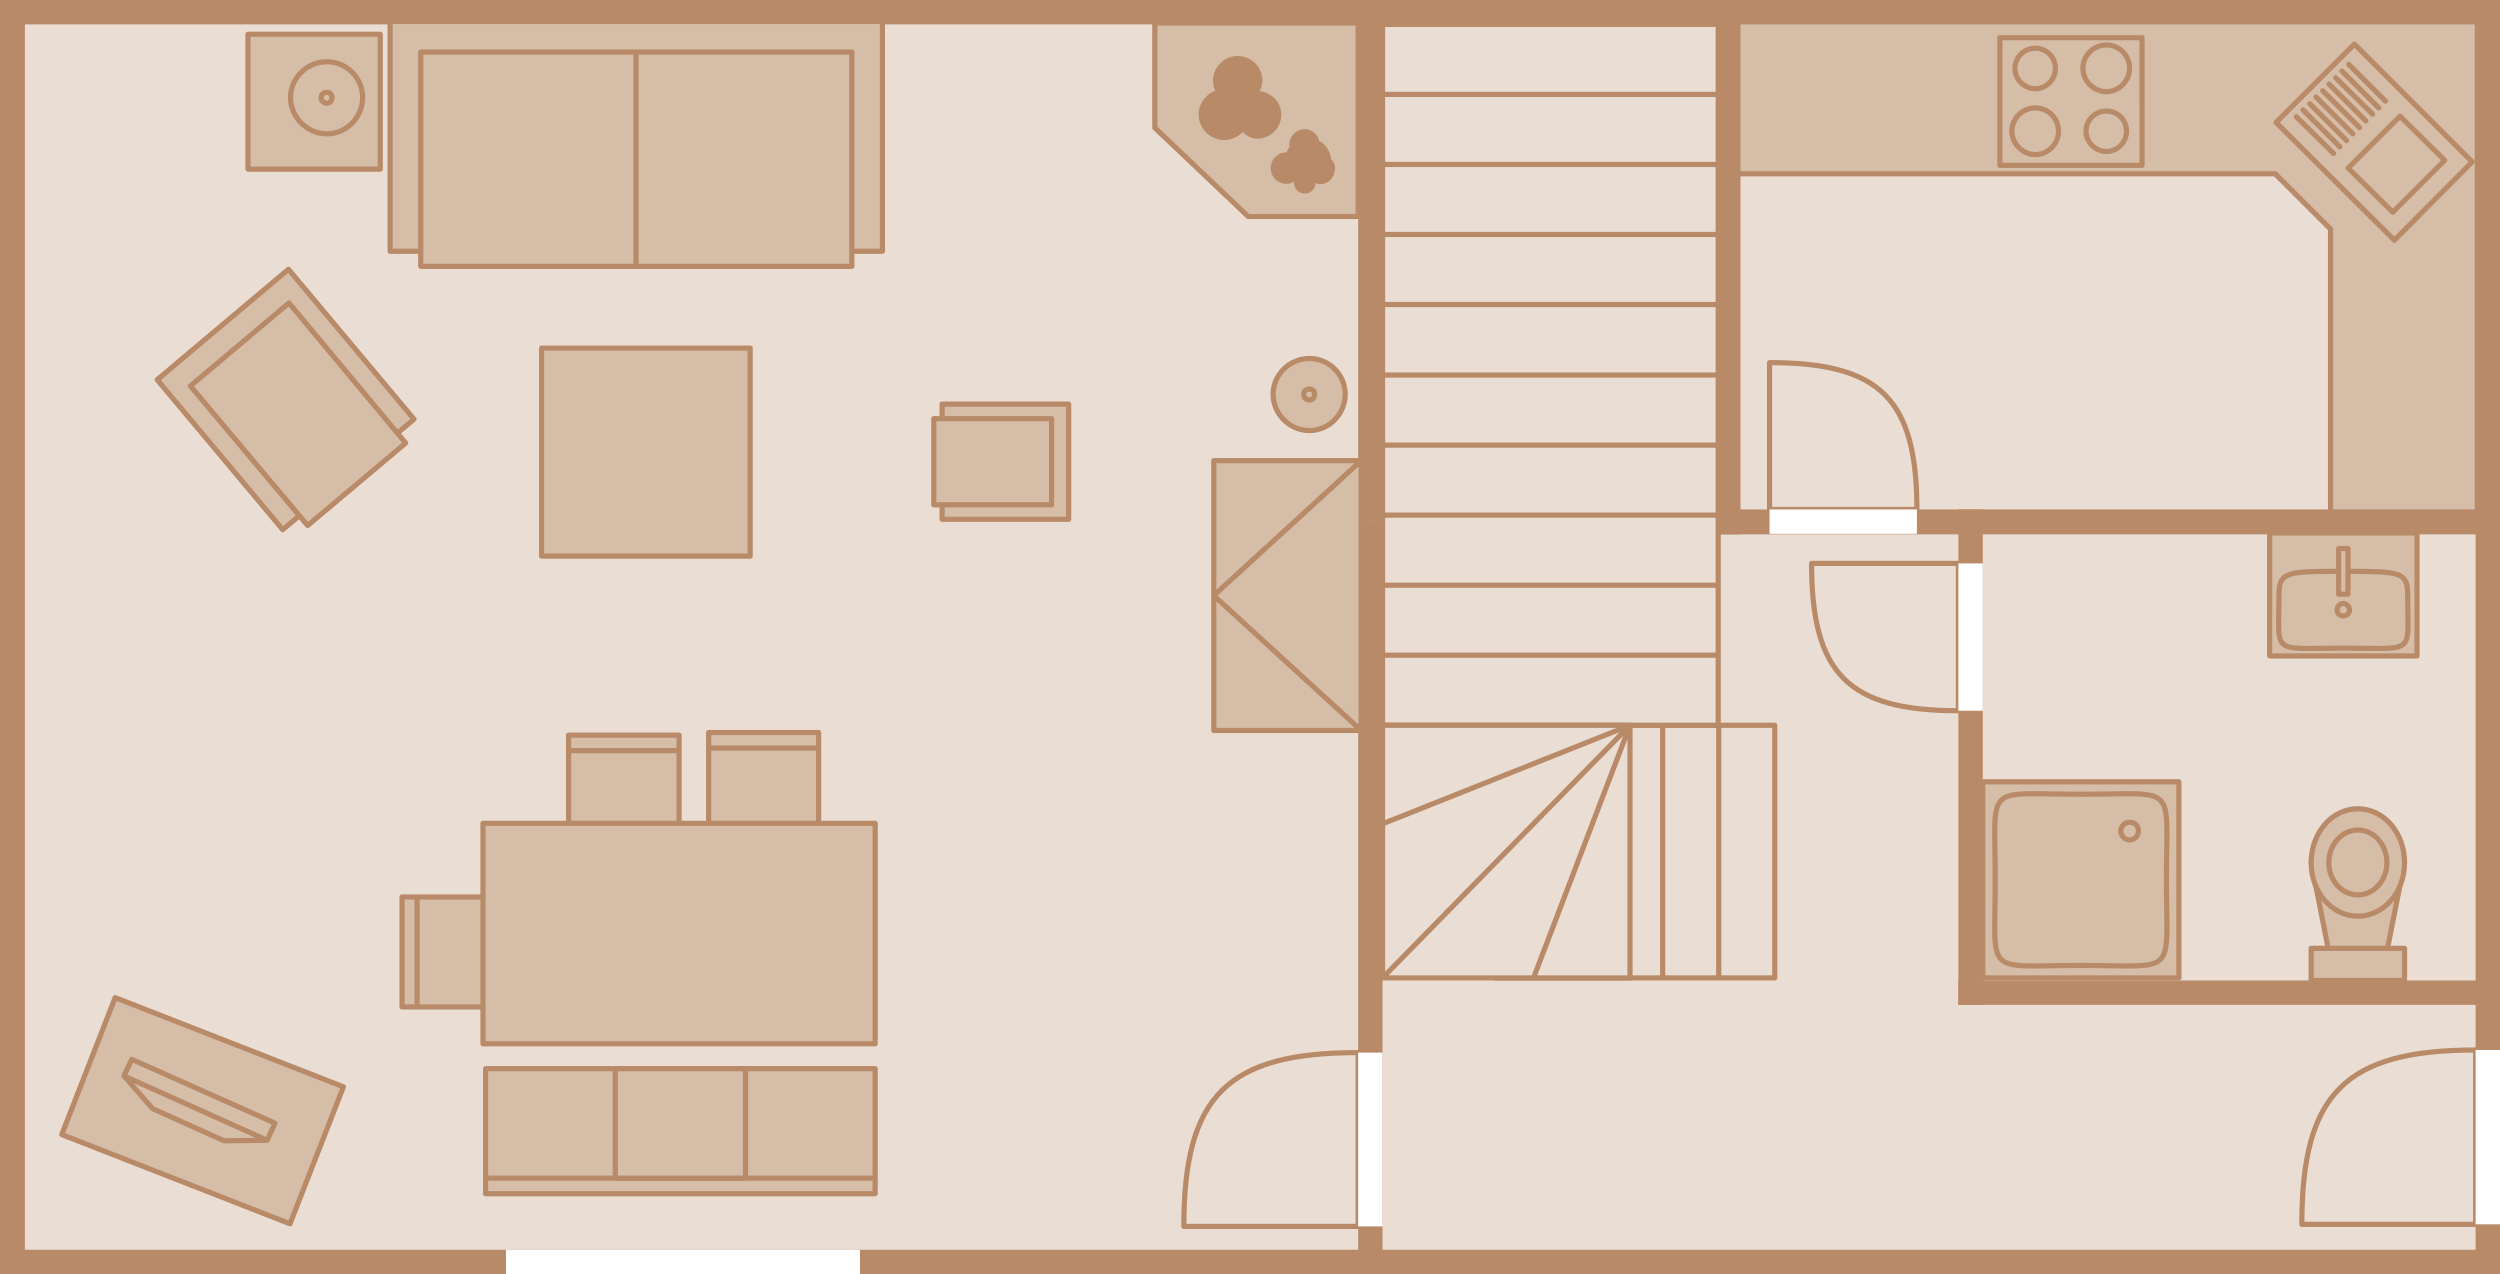 <?xml version="1.0" encoding="utf-8"?>
<!-- Generator: Adobe Illustrator 24.1.0, SVG Export Plug-In . SVG Version: 6.00 Build 0)  -->
<svg version="1.1" id="Ebene_1" xmlns="http://www.w3.org/2000/svg" xmlns:xlink="http://www.w3.org/1999/xlink" x="0px" y="0px"
	 viewBox="0 0 144.57 73.68" style="enable-background:new 0 0 144.57 73.68;" xml:space="preserve">
<rect x="0" y="0" width="144.57" height="73.68" fill="#333333" stroke="none"/>
<style type="text/css">
	.st0{fill:#EADED4;}
	.st1{fill:#D6BDA7;}
	.st2{fill:none;stroke:#B88A68;stroke-width:0.3;}
	.st3{fill:#B88A68;}
	.st4{fill:none;stroke:#B88A68;stroke-width:0.3;stroke-linecap:round;stroke-linejoin:round;stroke-miterlimit:10;}
	.st5{fill:#FFFFFF;}
</style>
<rect x="0.41" y="0.44" class="st0" width="143.79" height="72.94"/>
<polygon class="st1" points="134.77,29.64 143.26,29.64 143.26,1.18 100.45,1.18 100.45,10.05 131.57,10.05 134.77,13.25 "/>
<polygon class="st2" points="134.77,29.64 143.26,29.64 143.26,1.18 100.45,1.18 100.45,10.05 131.57,10.05 134.77,13.25 "/>
<polygon class="st1" points="66.78,1.33 78.54,1.33 78.54,12.52 72.18,12.52 66.78,7.39 "/>
<rect x="99.93" class="st3" width="44.64" height="1.41"/>
<rect class="st3" width="1.44" height="73.68"/>
<rect x="0" y="72.27" class="st3" width="144.57" height="1.41"/>
<rect x="78.54" class="st3" width="1.41" height="30.18"/>
<rect x="0" class="st3" width="79.23" height="1.41"/>
<rect x="113.97" y="29.46" class="st3" width="30.6" height="1.44"/>
<rect x="143.16" y="0.65" class="st3" width="1.41" height="56.74"/>
<rect x="78.54" y="30.18" class="st3" width="1.41" height="43.5"/>
<rect x="99.21" y="0" class="st3" width="1.44" height="30.9"/>
<rect x="79.23" class="st3" width="20.7" height="1.41"/>
<rect x="113.25" y="29.46" class="st3" width="1.41" height="28.65"/>
<rect x="99.21" y="29.46" class="st3" width="14.76" height="1.44"/>
<rect x="113.25" y="56.7" class="st3" width="31.32" height="1.41"/>
<rect x="143.16" y="57.39" class="st3" width="1.41" height="16.29"/>
<rect x="86.46" y="41.94" class="st0" width="16.17" height="14.61"/>
<path class="st4" d="M99.39,56.55V41.94 M96.15,56.55V41.94 M92.94,56.55V41.94 M89.7,56.55V41.94 M102.63,56.55H86.46V41.94h16.17
	V56.55z"/>
<rect x="114.66" y="45.21" class="st1" width="11.34" height="11.34"/>
<rect x="114.66" y="45.21" class="st4" width="11.34" height="11.34"/>
<path class="st1" d="M123.15,48.57c0.3,0,0.51-0.24,0.51-0.51c0-0.3-0.21-0.51-0.51-0.51c-0.27,0-0.51,0.21-0.51,0.51
	C122.64,48.33,122.88,48.57,123.15,48.57"/>
<path class="st4" d="M120.33,45.93c5.67,0,4.95-0.72,4.95,4.95c0,5.67,0.72,4.95-4.95,4.95s-4.95,0.72-4.95-4.95
	C115.38,45.21,114.66,45.93,120.33,45.93 M123.15,48.57c0.3,0,0.51-0.24,0.51-0.51c0-0.3-0.21-0.51-0.51-0.51
	c-0.27,0-0.51,0.21-0.51,0.51C122.64,48.33,122.88,48.57,123.15,48.57z"/>
<rect x="131.25" y="30.82" class="st1" width="8.52" height="7.11"/>
<rect x="131.25" y="30.82" class="st4" width="8.52" height="7.11"/>
<path class="st1" d="M135.51,34.9c-0.21,0-0.36,0.18-0.36,0.36c0,0.21,0.15,0.36,0.36,0.36c0.18,0,0.36-0.15,0.36-0.36
	C135.87,35.08,135.69,34.9,135.51,34.9"/>
<path class="st4" d="M135.51,33.04c3.21,0,3.72,0,3.72,1.32c0,3.57,0.54,3.12-3.72,3.12c-4.26,0-3.72,0.45-3.72-3.12
	C131.79,33.04,132.33,33.04,135.51,33.04 M135.51,34.9c-0.21,0-0.36,0.18-0.36,0.36c0,0.21,0.15,0.36,0.36,0.36
	c0.18,0,0.36-0.15,0.36-0.36C135.87,35.08,135.69,34.9,135.51,34.9z"/>
<rect x="135.24" y="31.72" class="st1" width="0.54" height="2.64"/>
<rect x="135.24" y="31.72" class="st4" width="0.54" height="2.64"/>
<polygon class="st1" points="137.7,56.7 135,56.7 133.65,49.86 139.05,49.86 "/>
<polygon class="st4" points="137.7,56.7 135,56.7 133.65,49.86 139.05,49.86 "/>
<path class="st1" d="M139.05,49.89c0,1.71-1.2,3.09-2.7,3.09s-2.7-1.38-2.7-3.09c0-1.74,1.2-3.12,2.7-3.12
	S139.05,48.15,139.05,49.89"/>
<path class="st4" d="M139.05,49.89c0,1.71-1.2,3.09-2.7,3.09s-2.7-1.38-2.7-3.09c0-1.74,1.2-3.12,2.7-3.12
	S139.05,48.15,139.05,49.89z"/>
<path class="st1" d="M138.03,49.89c0,1.02-0.75,1.86-1.68,1.86c-0.93,0-1.68-0.84-1.68-1.86c0-1.05,0.75-1.89,1.68-1.89
	C137.28,48,138.03,48.84,138.03,49.89"/>
<path class="st4" d="M138.03,49.89c0,1.02-0.75,1.86-1.68,1.86c-0.93,0-1.68-0.84-1.68-1.86c0-1.05,0.75-1.89,1.68-1.89
	C137.28,48,138.03,48.84,138.03,49.89z"/>
<rect x="133.65" y="54.84" class="st1" width="5.4" height="1.86"/>
<path class="st4" d="M121.8,5.3c0.75,0,1.35-0.63,1.35-1.35c0-0.75-0.6-1.35-1.35-1.35c-0.72,0-1.35,0.6-1.35,1.35
	C120.45,4.68,121.08,5.3,121.8,5.3z M117.69,8.94c0.75,0,1.35-0.63,1.35-1.35c0-0.75-0.6-1.35-1.35-1.35c-0.72,0-1.35,0.6-1.35,1.35
	C116.34,8.3,116.97,8.94,117.69,8.94z M117.69,5.13c0.66,0,1.17-0.54,1.17-1.17c0-0.66-0.51-1.17-1.17-1.17
	c-0.63,0-1.17,0.51-1.17,1.17C116.52,4.59,117.06,5.13,117.69,5.13z M121.8,8.76c0.66,0,1.17-0.54,1.17-1.17
	c0-0.66-0.51-1.17-1.17-1.17c-0.63,0-1.17,0.51-1.17,1.17C120.63,8.21,121.17,8.76,121.8,8.76z M123.87,9.56h-8.22V2.18h8.22V9.56z
	 M139.05,56.7h-5.4v-1.86h5.4V56.7z"/>
<polygon class="st1" points="138.46,13.89 131.62,7.08 136.15,2.55 142.96,9.36 "/>
<polygon class="st4" points="138.46,13.89 131.62,7.08 136.15,2.55 142.96,9.36 "/>
<polygon class="st1" points="138.37,12.27 135.79,9.72 138.79,6.72 141.37,9.27 "/>
<path class="st4" d="M113.25,41.1v-8.52h-8.49 M113.25,41.1c-6.36,0-8.49-2.13-8.49-8.52 M137.95,5.85l-2.13-2.13 M137.56,6.24
	l-2.13-2.13 M137.2,6.6l-2.13-2.1 M136.81,6.99l-2.13-2.13 M136.45,7.38l-2.13-2.13 M136.06,7.74l-2.13-2.13 M135.7,8.13L133.57,6
	 M135.31,8.49l-2.13-2.13 M134.95,8.88l-2.16-2.13 M138.37,12.27l-2.58-2.55l3-3l2.58,2.55L138.37,12.27z"/>
<rect x="113.25" y="32.58" class="st5" width="1.41" height="8.52"/>
<path class="st4" d="M102.33,20.97v8.49h8.52 M102.33,20.97c6.39,0,8.52,2.1,8.52,8.49"/>
<rect x="102.33" y="29.46" class="st5" width="8.52" height="1.41"/>
<path class="st4" d="M133.11,70.8h10.05V60.72 M133.11,70.8c0-7.56,2.52-10.08,10.05-10.08"/>
<rect x="143.16" y="60.72" class="st5" width="1.41" height="10.08"/>
<rect x="79.95" y="1.41" class="st0" width="19.41" height="40.53"/>
<path class="st4" d="M79.95,37.89h19.41 M79.95,33.84h19.41 M79.95,29.79h19.41 M79.95,25.74h19.41 M79.95,21.69h19.41 M79.95,17.61
	h19.41 M79.95,13.56h19.41 M79.95,9.51h19.41 M79.95,5.46h19.41 M79.95,1.41h19.41v40.53H79.95V1.41z"/>
<rect x="79.95" y="41.94" class="st0" width="14.31" height="14.61"/>
<path class="st4" d="M68.46,70.92h10.08V60.87 M68.46,70.92c0-7.56,2.52-10.05,10.08-10.05 M94.26,41.94l-5.58,14.61 M94.26,41.94
	L79.95,56.55 M94.26,41.94l-14.31,5.7 M79.95,41.94h14.31v14.61H79.95V41.94z"/>
<rect x="78.54" y="60.87" class="st5" width="1.41" height="10.05"/>
<rect x="70.19" y="26.64" class="st1" width="8.52" height="15.6"/>
<path class="st4" d="M66.78,1.33h11.76v11.19h-6.36l-5.4-5.13V1.33z M78.71,26.64l-8.52,7.8l8.52,7.8 M70.19,26.64h8.52v15.6h-8.52
	V26.64z"/>
<rect x="22.56" y="1.24" class="st1" width="28.47" height="13.29"/>
<rect x="22.56" y="1.24" class="st4" width="28.47" height="13.29"/>
<rect x="24.33" y="3.01" class="st1" width="24.93" height="12.39"/>
<path class="st4" d="M36.78,3.01V15.4 M24.33,3.01h24.93V15.4H24.33V3.01z"/>
<rect x="54.48" y="23.37" class="st1" width="7.32" height="6.66"/>
<rect x="54.48" y="23.37" class="st4" width="7.32" height="6.66"/>
<rect x="54" y="24.21" class="st1" width="6.81" height="4.98"/>
<rect x="54" y="24.21" class="st4" width="6.81" height="4.98"/>
<polygon class="st1" points="9.09,21.96 16.68,15.57 23.94,24.24 16.35,30.63 "/>
<polygon class="st4" points="9.09,21.96 16.68,15.57 23.94,24.24 16.35,30.63 "/>
<polygon class="st1" points="11.01,22.32 16.71,17.52 23.46,25.62 17.79,30.39 "/>
<polygon class="st4" points="11.01,22.32 16.71,17.52 23.46,25.62 17.79,30.39 "/>
<rect x="14.34" y="1.98" class="st1" width="7.65" height="7.8"/>
<rect x="14.34" y="1.98" class="st4" width="7.65" height="7.8"/>
<rect x="31.32" y="20.13" class="st1" width="12.06" height="12.03"/>
<rect x="31.32" y="20.13" class="st4" width="12.06" height="12.03"/>
<rect x="28.08" y="61.8" class="st1" width="22.53" height="7.23"/>
<path class="st4" d="M28.08,68.13h22.53 M50.61,69.03H28.08V61.8h22.53V69.03z"/>
<rect x="35.58" y="61.8" class="st1" width="7.53" height="6.33"/>
<rect x="35.58" y="61.8" class="st4" width="7.53" height="6.33"/>
<rect x="40.98" y="42.36" class="st1" width="6.36" height="7.11"/>
<path class="st4" d="M47.34,43.26h-6.36 M40.98,42.36h6.36v7.11h-6.36V42.36z"/>
<rect x="32.88" y="42.51" class="st1" width="6.39" height="7.08"/>
<path class="st4" d="M39.27,43.41h-6.39 M32.88,42.51h6.39v7.08h-6.39V42.51z"/>
<rect x="23.25" y="51.87" class="st1" width="7.08" height="6.36"/>
<path class="st4" d="M24.12,51.87v6.36 M23.25,51.87h7.08v6.36h-7.08V51.87z"/>
<rect x="27.93" y="47.61" class="st1" width="22.68" height="12.75"/>
<rect x="27.93" y="47.61" class="st4" width="22.68" height="12.75"/>
<rect x="7.46" y="57.14" transform="matrix(0.364 -0.931 0.931 0.364 -52.373 51.761)" class="st1" width="8.5" height="14.17"/>
<path class="st4" d="M15.45,65.94l-8.28-3.72l1.65,1.89l4.14,1.86L15.45,65.94z M15.45,65.94l-8.28-3.72l0.45-0.96l8.28,3.69
	L15.45,65.94z M6.66,57.69l13.2,5.16l-3.09,7.92l-13.2-5.16L6.66,57.69z"/>
<path class="st1" d="M18.9,7.74c1.14,0,2.07-0.96,2.07-2.1c0-1.14-0.93-2.07-2.07-2.07c-1.14,0-2.1,0.93-2.1,2.07
	C16.8,6.78,17.76,7.74,18.9,7.74"/>
<path class="st4" d="M18.9,7.74c1.14,0,2.07-0.96,2.07-2.1c0-1.14-0.93-2.07-2.07-2.07c-1.14,0-2.1,0.93-2.1,2.07
	C16.8,6.78,17.76,7.74,18.9,7.74z"/>
<path class="st1" d="M18.9,5.97c0.18,0,0.3-0.15,0.3-0.33s-0.12-0.3-0.3-0.3c-0.18,0-0.33,0.12-0.33,0.3S18.72,5.97,18.9,5.97"/>
<path class="st4" d="M18.9,5.97c0.18,0,0.3-0.15,0.3-0.33s-0.12-0.3-0.3-0.3c-0.18,0-0.33,0.12-0.33,0.3S18.72,5.97,18.9,5.97z"/>
<path class="st1" d="M75.72,24.9c1.14,0,2.07-0.96,2.07-2.1c0-1.14-0.93-2.07-2.07-2.07c-1.14,0-2.1,0.93-2.1,2.07
	C73.62,23.94,74.58,24.9,75.72,24.9"/>
<path class="st4" d="M75.72,24.9c1.14,0,2.07-0.96,2.07-2.1c0-1.14-0.93-2.07-2.07-2.07c-1.14,0-2.1,0.93-2.1,2.07
	C73.62,23.94,74.58,24.9,75.72,24.9z"/>
<path class="st1" d="M75.72,23.13c0.18,0,0.3-0.15,0.3-0.33s-0.12-0.3-0.3-0.3c-0.18,0-0.33,0.12-0.33,0.3S75.54,23.13,75.72,23.13"
	/>
<path class="st4" d="M75.72,23.13c0.18,0,0.3-0.15,0.3-0.33s-0.12-0.3-0.3-0.3c-0.18,0-0.33,0.12-0.33,0.3S75.54,23.13,75.72,23.13z
	"/>
<path class="st3" d="M72.54,5.43c0.22-0.26,0.35-0.58,0.3-0.95c-0.1-0.7-0.75-1.18-1.45-1.08c-0.7,0.1-1.18,0.76-1.08,1.45
	c0.03,0.18,0.09,0.35,0.18,0.49c-0.66,0.16-1.11,0.78-1.01,1.47c0.11,0.73,0.78,1.23,1.51,1.12c0.36-0.05,0.65-0.25,0.86-0.51
	c0.27,0.3,0.62,0.51,1.04,0.44c0.67-0.1,1.14-0.73,1.04-1.4C73.84,5.8,73.21,5.34,72.54,5.43"/>
<path class="st2" d="M72.54,5.43c0.22-0.26,0.35-0.58,0.3-0.95c-0.1-0.7-0.75-1.18-1.45-1.08c-0.7,0.1-1.18,0.76-1.08,1.45
	c0.03,0.18,0.09,0.35,0.18,0.49c-0.66,0.16-1.11,0.78-1.01,1.47c0.11,0.73,0.78,1.23,1.51,1.12c0.36-0.05,0.65-0.25,0.86-0.51
	c0.27,0.3,0.62,0.51,1.04,0.44c0.67-0.1,1.14-0.73,1.04-1.4C73.84,5.8,73.21,5.34,72.54,5.43"/>
<path class="st3" d="M76.83,9.28c-0.02-0.45-0.28-0.84-0.67-1.03c-0.05-0.33-0.31-0.6-0.67-0.63c-0.4-0.02-0.75,0.28-0.78,0.69
	c-0.01,0.08,0.01,0.15,0.03,0.23c-0.11,0.12-0.19,0.27-0.25,0.43c-0.02,0-0.03-0.01-0.05-0.01c-0.42-0.03-0.78,0.29-0.81,0.71
	c-0.03,0.42,0.29,0.78,0.71,0.81c0.21,0.01,0.41-0.06,0.55-0.19c0.05,0.04,0.1,0.09,0.15,0.12c-0.02,0.05-0.06,0.08-0.06,0.13
	c-0.02,0.26,0.18,0.49,0.44,0.5c0.26,0.02,0.49-0.18,0.5-0.44c0-0.04-0.03-0.06-0.03-0.09c0.09-0.02,0.17-0.05,0.24-0.09
	c0.06,0.02,0.1,0.08,0.16,0.08c0.39,0.03,0.72-0.27,0.75-0.66C77.1,9.6,76.99,9.42,76.83,9.28"/>
<path class="st2" d="M76.83,9.28c-0.02-0.45-0.28-0.84-0.67-1.03c-0.05-0.33-0.31-0.6-0.67-0.63c-0.4-0.02-0.75,0.28-0.78,0.69
	c-0.01,0.08,0.01,0.15,0.03,0.23c-0.11,0.12-0.19,0.27-0.25,0.43c-0.02,0-0.03-0.01-0.05-0.01c-0.42-0.03-0.78,0.29-0.81,0.71
	c-0.03,0.42,0.29,0.78,0.71,0.81c0.21,0.01,0.41-0.06,0.55-0.19c0.05,0.04,0.1,0.09,0.15,0.12c-0.02,0.05-0.06,0.08-0.06,0.13
	c-0.02,0.26,0.18,0.49,0.44,0.5c0.26,0.02,0.49-0.18,0.5-0.44c0-0.04-0.03-0.06-0.03-0.09c0.09-0.02,0.17-0.05,0.24-0.09
	c0.06,0.02,0.1,0.08,0.16,0.08c0.39,0.03,0.72-0.27,0.75-0.66C77.1,9.6,76.99,9.42,76.83,9.28"/>
<rect x="29.26" y="72.27" class="st5" width="20.47" height="1.41"/>
</svg>
